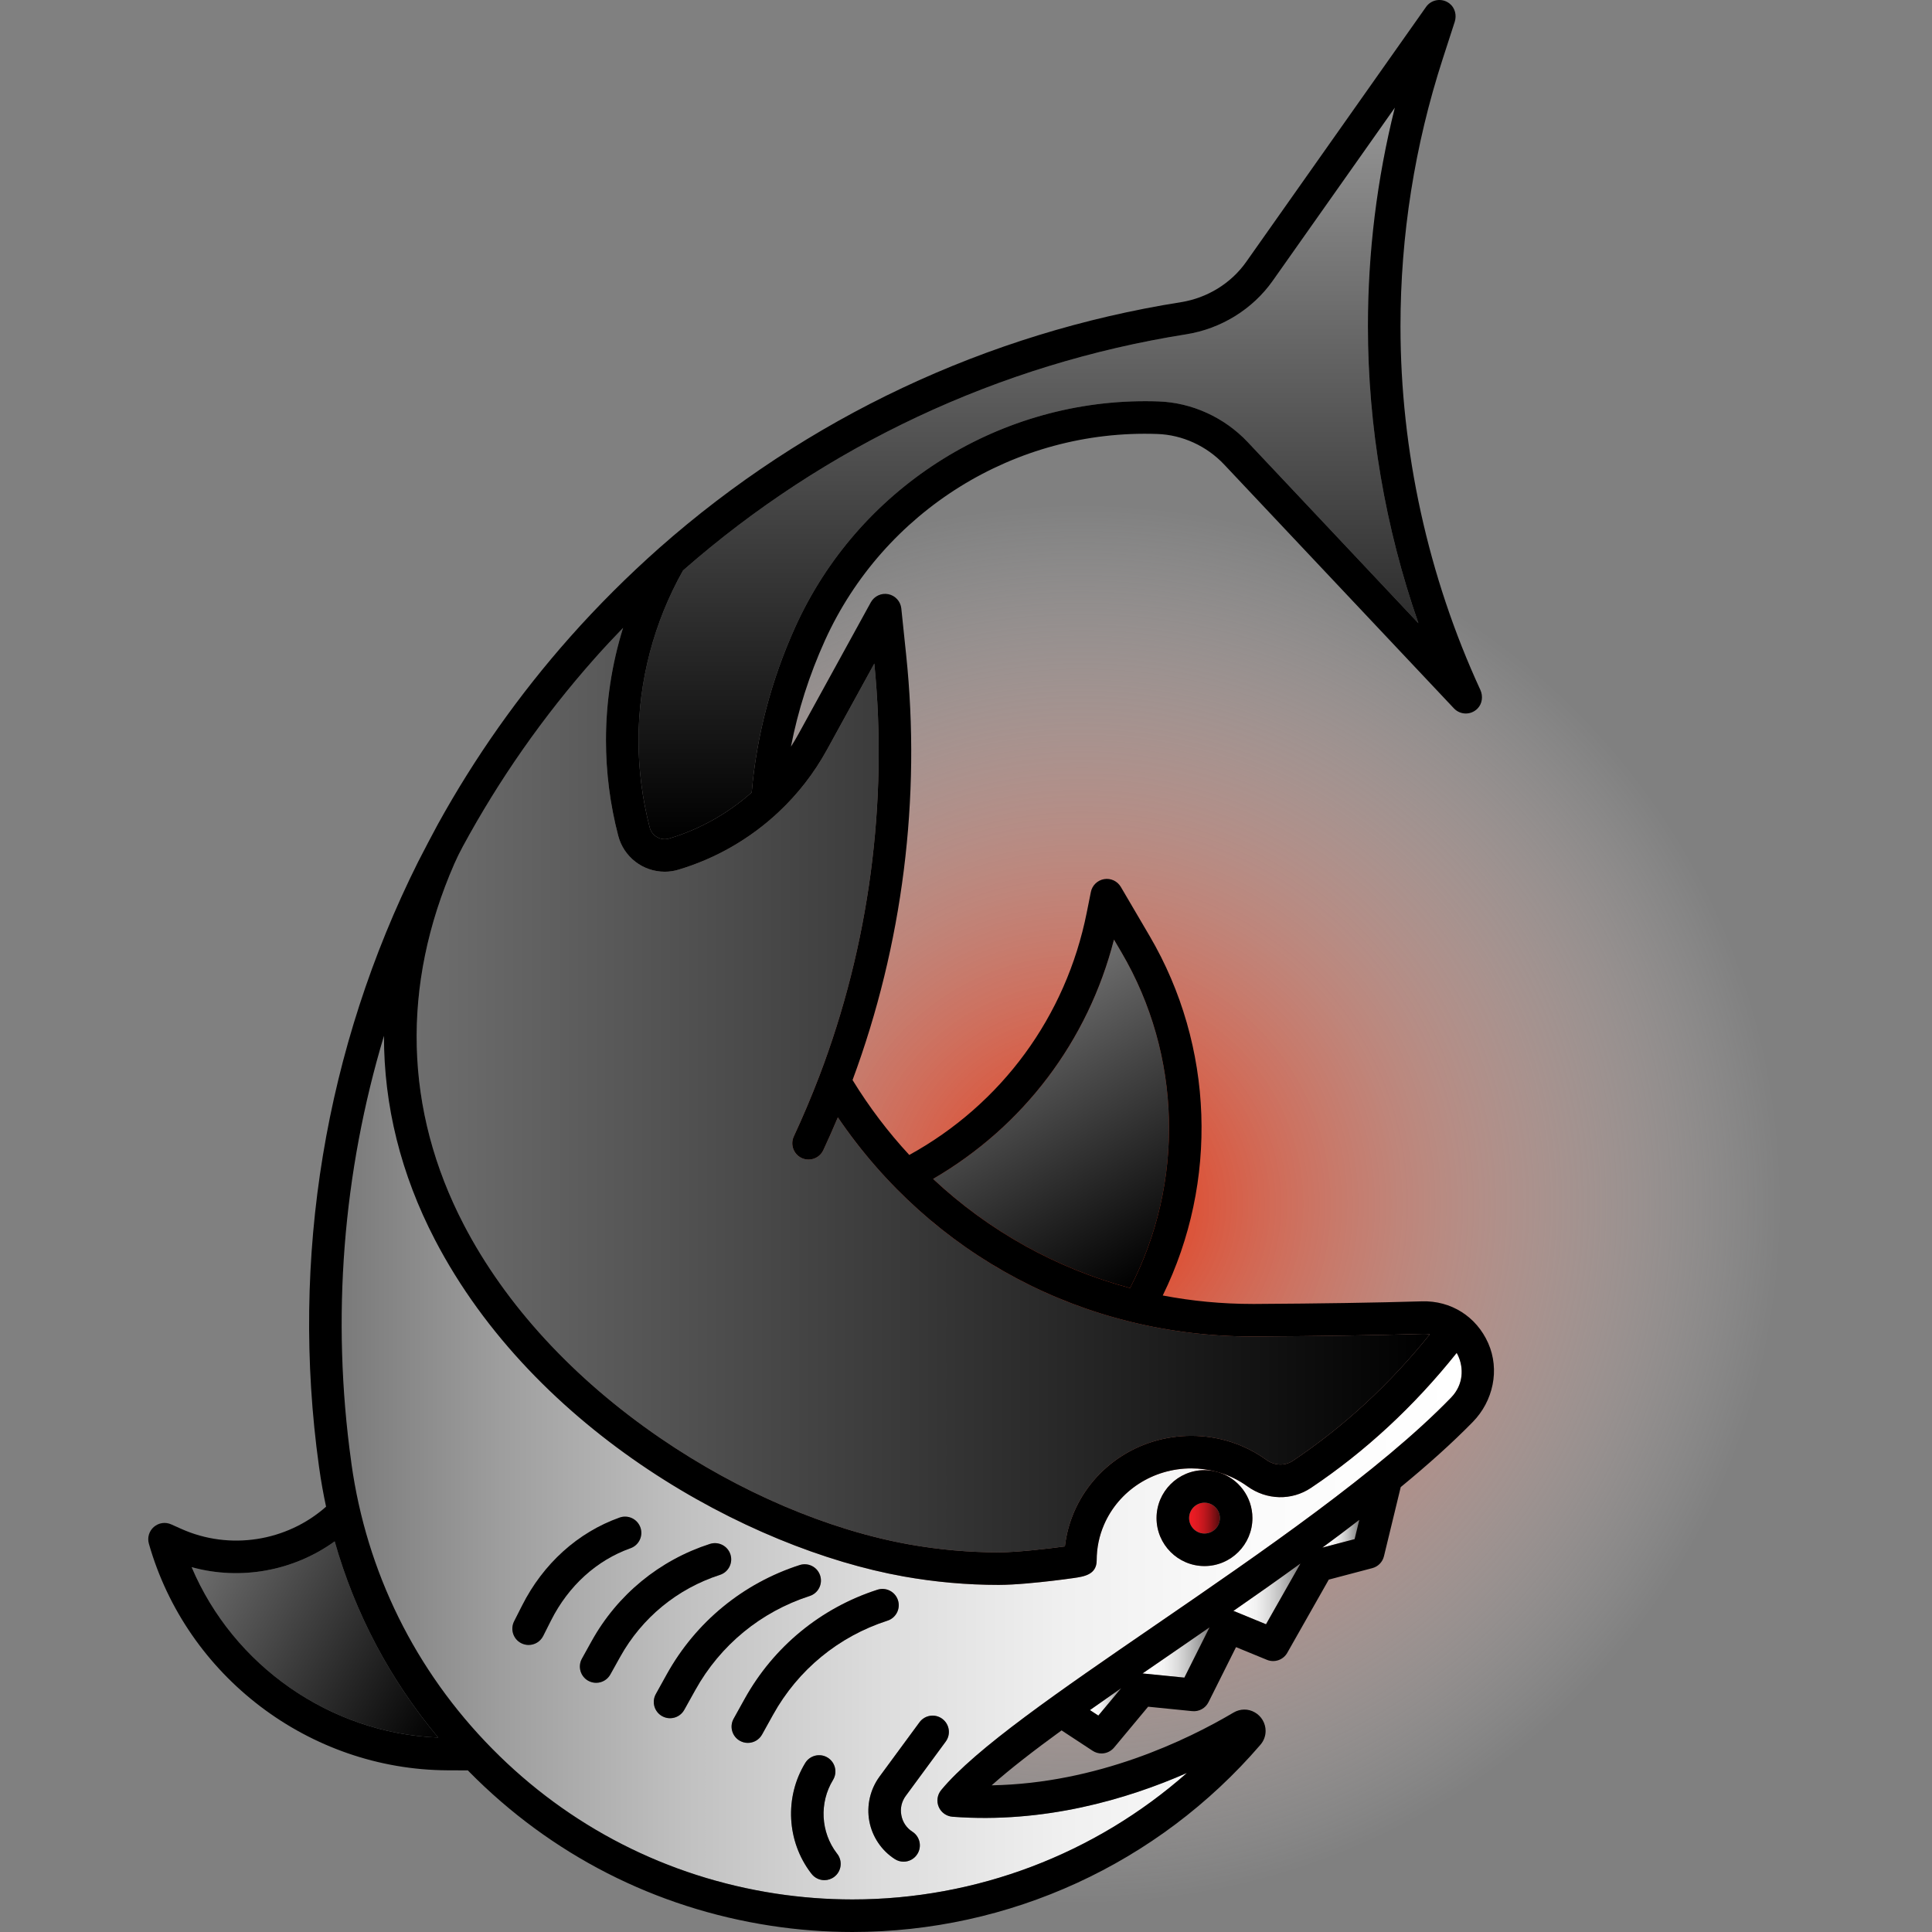 <?xml version="1.0" encoding="iso-8859-1"?>
<!-- Uploaded to: SVG Repo, www.svgrepo.com, Generator: SVG Repo Mixer Tools -->
<!DOCTYPE svg PUBLIC "-//W3C//DTD SVG 1.1//EN" "http://www.w3.org/Graphics/SVG/1.1/DTD/svg11.dtd">
<svg height="800px" width="800px" version="1.1" id="Capa_1" xmlns="http://www.w3.org/2000/svg" xmlns:xlink="http://www.w3.org/1999/xlink" 
	 viewBox="0 0 474.742 474.742" xml:space="preserve">
<rect x="0" y="0" width="474.742" height="474.742" fill="#808080" stroke="none"/>
<g>
	<radialGradient id="SVGID_1_" cx="265.813" cy="295.872" r="172.5" gradientUnits="userSpaceOnUse">
		<stop  offset="0" style="stop-color:#E92B06"/>
		<stop  offset="0.372" style="stop-color:#F17760;stop-opacity:0.628"/>
		<stop  offset="1" style="stop-color:#FFFFFF;stop-opacity:0"/>
	</radialGradient>
	<circle style="fill:url(#SVGID_1_);" cx="265.813" cy="295.872" r="172.5"/>
	<linearGradient id="SVGID_2_" gradientUnits="userSpaceOnUse" x1="292.193" y1="373.037" x2="299.753" y2="373.037">
		<stop  offset="0" style="stop-color:#ED1C24"/>
		<stop  offset="0.137" style="stop-color:#E81B23"/>
		<stop  offset="0.303" style="stop-color:#D91A21"/>
		<stop  offset="0.484" style="stop-color:#C1171D"/>
		<stop  offset="0.675" style="stop-color:#9F1318"/>
		<stop  offset="0.872" style="stop-color:#730E12"/>
		<stop  offset="1" style="stop-color:#530A0D"/>
	</linearGradient>
	<path style="fill:url(#SVGID_2_);" d="M295.973,369.252c2.08,0,3.78,1.7,3.78,3.78c0,2.09-1.7,3.79-3.78,3.79
		c-2.09,0-3.78-1.7-3.78-3.79C292.193,370.952,293.883,369.252,295.973,369.252z"/>
	<linearGradient id="SVGID_3_" gradientUnits="userSpaceOnUse" x1="267.823" y1="418.202" x2="275.493" y2="418.202">
		<stop  offset="0" style="stop-color:#FFFFFF"/>
		<stop  offset="0.18" style="stop-color:#FBFBFB"/>
		<stop  offset="0.353" style="stop-color:#F0F0F0"/>
		<stop  offset="0.523" style="stop-color:#DCDCDC"/>
		<stop  offset="0.691" style="stop-color:#C1C1C1"/>
		<stop  offset="0.857" style="stop-color:#9E9E9E"/>
		<stop  offset="1" style="stop-color:#7A7A7A"/>
	</linearGradient>
	<path style="fill:url(#SVGID_3_);" d="M275.493,414.842l-5.6,6.72l-2.07-1.35C270.313,418.452,272.873,416.662,275.493,414.842z"/>
	<linearGradient id="SVGID_4_" gradientUnits="userSpaceOnUse" x1="280.743" y1="406.067" x2="297.193" y2="406.067">
		<stop  offset="0" style="stop-color:#FFFFFF"/>
		<stop  offset="0.18" style="stop-color:#FBFBFB"/>
		<stop  offset="0.353" style="stop-color:#F0F0F0"/>
		<stop  offset="0.523" style="stop-color:#DCDCDC"/>
		<stop  offset="0.691" style="stop-color:#C1C1C1"/>
		<stop  offset="0.857" style="stop-color:#9E9E9E"/>
		<stop  offset="1" style="stop-color:#7A7A7A"/>
	</linearGradient>
	<path style="fill:url(#SVGID_4_);" d="M297.193,399.902l-6.16,12.33l-10.23-1.02c-0.02,0-0.04,0-0.06,0
		c2.56-1.76,5.16-3.54,7.77-5.34C291.373,403.912,294.273,401.922,297.193,399.902z"/>
	<linearGradient id="SVGID_5_" gradientUnits="userSpaceOnUse" x1="324.933" y1="376.887" x2="334.003" y2="376.887">
		<stop  offset="0" style="stop-color:#FFFFFF"/>
		<stop  offset="0.18" style="stop-color:#FBFBFB"/>
		<stop  offset="0.353" style="stop-color:#F0F0F0"/>
		<stop  offset="0.523" style="stop-color:#DCDCDC"/>
		<stop  offset="0.691" style="stop-color:#C1C1C1"/>
		<stop  offset="0.857" style="stop-color:#9E9E9E"/>
		<stop  offset="1" style="stop-color:#7A7A7A"/>
	</linearGradient>
	<path style="fill:url(#SVGID_5_);" d="M334.003,373.482l-1.14,4.72l-7.93,2.09C328.013,378.032,331.043,375.752,334.003,373.482z"
		/>
	<linearGradient id="SVGID_6_" gradientUnits="userSpaceOnUse" x1="303.063" y1="391.667" x2="319.543" y2="391.667">
		<stop  offset="0" style="stop-color:#FFFFFF"/>
		<stop  offset="0.18" style="stop-color:#FBFBFB"/>
		<stop  offset="0.353" style="stop-color:#F0F0F0"/>
		<stop  offset="0.523" style="stop-color:#DCDCDC"/>
		<stop  offset="0.691" style="stop-color:#C1C1C1"/>
		<stop  offset="0.857" style="stop-color:#9E9E9E"/>
		<stop  offset="1" style="stop-color:#7A7A7A"/>
	</linearGradient>
	<path style="fill:url(#SVGID_6_);" d="M319.543,384.212l-8.45,14.91l-7.76-3.19c-0.09-0.04-0.18-0.05-0.27-0.08
		C308.573,392.032,314.103,388.142,319.543,384.212z"/>
	<linearGradient id="SVGID_7_" gradientUnits="userSpaceOnUse" x1="49.392" y1="381.083" x2="112.969" y2="417.79">
		<stop  offset="0" style="stop-color:#6E6E6E"/>
		<stop  offset="1" style="stop-color:#000000"/>
	</linearGradient>
	<path style="fill:url(#SVGID_7_);" d="M82.243,378.752c5.01,17.68,13.6,34.01,25.43,48.21c-26.62-1.03-50.32-17.65-60.59-41.88
		C59.113,388.412,72.133,386.042,82.243,378.752z"/>
	<linearGradient id="SVGID_8_" gradientUnits="userSpaceOnUse" x1="244.344" y1="247.85" x2="282.406" y2="313.776">
		<stop  offset="0" style="stop-color:#6E6E6E"/>
		<stop  offset="1" style="stop-color:#000000"/>
	</linearGradient>
	<path style="fill:url(#SVGID_8_);" d="M275.593,234.052c14.81,25.26,15.53,56.58,2.09,82.45c-18.15-4.82-34.7-14-48.4-26.81
		c22.2-12.91,38.08-33.92,44.45-58.81L275.593,234.052z"/>
	<linearGradient id="SVGID_9_" gradientUnits="userSpaceOnUse" x1="359.175" y1="360.627" x2="83.955" y2="360.627">
		<stop  offset="0" style="stop-color:#FFFFFF"/>
		<stop  offset="0.18" style="stop-color:#FBFBFB"/>
		<stop  offset="0.353" style="stop-color:#F0F0F0"/>
		<stop  offset="0.523" style="stop-color:#DCDCDC"/>
		<stop  offset="0.691" style="stop-color:#C1C1C1"/>
		<stop  offset="0.857" style="stop-color:#9E9E9E"/>
		<stop  offset="1" style="stop-color:#7A7A7A"/>
	</linearGradient>
	<path style="fill:url(#SVGID_9_);" d="M358.373,333.292c1.21,2.75,1.37,6.85-1.8,10.13c-17.43,18-46.73,38.11-72.59,55.86
		c-23.76,16.31-44.29,30.39-52.72,40.6c-0.95,1.16-1.18,2.74-0.59,4.12c0.58,1.37,1.89,2.3,3.38,2.42
		c22.52,1.7,42.83-4.27,57.61-10.76c-22.56,19.92-51.71,31.08-82.2,31.08c-6.31,0-12.66-0.49-18.88-1.44
		c-26.63-4.09-50.71-16.39-69.63-35.58s-30.89-43.44-34.6-70.09l-0.04-0.34c-4.95-35.56-2.03-71.25,8.04-104.78
		c-0.04,17.1,4.13,33.98,12.52,50.12c24.49,47.09,76.85,75.9,115.14,82.74c7.72,1.38,15.59,2.08,23.39,2.08
		c4.02,0,9.9-0.62,13.04-0.99c1.94-0.22,3.86-0.48,5.43-0.7c2.5-0.37,5.61-0.82,5.61-4.35c0-3.04,0.61-5.99,1.81-8.76
		c3.64-8.4,12.06-13.83,21.43-13.83c2.14,0,4.22,0.29,6.22,0.83c-0.95-0.25-1.94-0.4-2.97-0.4c-6.5,0-11.78,5.29-11.78,11.78
		c0,6.5,5.28,11.79,11.78,11.79s11.78-5.29,11.78-11.79c0-5.23-3.44-9.68-8.17-11.21c2.48,0.74,4.82,1.88,6.94,3.41
		c4.72,3.4,10.84,3.56,15.6,0.39c13.35-8.94,25.38-20.09,35.82-33.18C358.103,332.722,358.253,333.012,358.373,333.292z
		 M232.393,427.942c1.31-1.78,0.92-4.28-0.86-5.59c-1.77-1.31-4.28-0.93-5.59,0.85l-9.82,13.35c-2.3,3.14-3.22,7.13-2.51,10.95
		c0.71,3.82,2.99,7.22,6.26,9.32c0.67,0.43,1.42,0.64,2.16,0.64c1.31,0,2.6-0.65,3.36-1.84c1.2-1.86,0.66-4.33-1.2-5.53
		c-1.44-0.92-2.4-2.36-2.71-4.05c-0.32-1.68,0.07-3.37,1.09-4.75L232.393,427.942z M218.073,398.242c2.1-0.67,3.26-2.93,2.58-5.03
		c-0.68-2.1-2.93-3.26-5.04-2.58c-13.93,4.49-25.52,14.02-32.63,26.82l-2.71,4.88c-1.08,1.93-0.38,4.37,1.55,5.44
		c0.62,0.34,1.28,0.5,1.94,0.5c1.41,0,2.77-0.74,3.5-2.06l2.71-4.88C196.093,410.312,206.073,402.112,218.073,398.242z
		 M205.013,461.172c1.75-1.34,2.08-3.85,0.74-5.61l-0.12-0.15c-3.98-5.2-4.35-12.44-0.94-18.03c1.15-1.88,0.56-4.34-1.33-5.5
		c-1.88-1.15-4.35-0.55-5.5,1.33c-5.12,8.38-4.55,19.26,1.42,27.07l0.12,0.15c0.79,1.03,1.97,1.57,3.18,1.57
		C203.423,462.002,204.283,461.732,205.013,461.172z M198.953,392.182c2.11-0.68,3.26-2.93,2.58-5.03
		c-0.68-2.11-2.93-3.26-5.03-2.58c-13.94,4.49-25.53,14.02-32.64,26.81l-2.71,4.89c-1.07,1.93-0.38,4.36,1.56,5.44
		c0.61,0.34,1.28,0.5,1.93,0.5c1.41,0,2.77-0.74,3.5-2.06l2.72-4.88C176.983,404.252,186.963,396.052,198.953,392.182z
		 M176.903,386.992c2.1-0.68,3.26-2.93,2.58-5.04c-0.68-2.1-2.94-3.25-5.04-2.57c-12.4,4-22.73,12.48-29.06,23.88l-2.39,4.31
		c-1.07,1.93-0.38,4.36,1.55,5.44c0.62,0.34,1.29,0.5,1.94,0.5c1.41,0,2.77-0.74,3.5-2.06l2.4-4.31
		C157.723,397.532,166.433,390.372,176.903,386.992z M154.933,380.442c2.08-0.74,3.17-3.03,2.43-5.11
		c-0.74-2.08-3.03-3.17-5.11-2.43c-10.26,3.65-18.78,11.34-23.98,21.66l-1.95,3.85c-0.99,1.97-0.2,4.38,1.77,5.37
		c0.58,0.29,1.2,0.43,1.8,0.43c1.46,0,2.87-0.8,3.58-2.2l1.94-3.85C139.683,389.692,146.613,383.392,154.933,380.442z"/>
	<linearGradient id="SVGID_10_" gradientUnits="userSpaceOnUse" x1="102.378" y1="267.867" x2="351.353" y2="267.867">
		<stop  offset="0" style="stop-color:#6E6E6E"/>
		<stop  offset="1" style="stop-color:#000000"/>
	</linearGradient>
	<path style="fill:url(#SVGID_10_);" d="M349.633,327.772c0.6-0.02,1.18,0.02,1.72,0.1c-9.85,12.26-21.15,22.71-33.67,31.09
		c-1.95,1.3-4.49,1.21-6.48-0.22c-5.38-3.88-11.77-5.92-18.48-5.92c-12.56,0-23.86,7.32-28.77,18.65c-1.18,2.73-1.94,5.58-2.28,8.52
		c-4.16,0.57-11.8,1.46-16.27,1.46c-7.33,0-14.73-0.66-21.98-1.95c-20.07-3.59-41.79-12.87-61.18-26.13
		c-21.33-14.59-38.02-32.72-48.27-52.43c-14.64-28.15-15.42-58.77-2.32-88.72c0.63-1.44,1.34-2.86,2.09-4.25
		c8.9-16.41,19.71-31.9,32.35-46.15c2.26-2.55,4.62-5.06,7.01-7.54c-2.77,8.92-4.2,18.23-4.2,27.61c0,7.9,1.01,15.8,3.01,23.47
		c1.35,5.21,6.05,8.84,11.43,8.84c1.14,0,2.27-0.16,3.38-0.5c9.14-2.72,17.64-7.61,24.58-14.13c4.75-4.44,8.75-9.59,11.89-15.31
		l11.65-21.21c3.39,34.22-1.28,69.24-13.51,101.36c-1.95,5.09-4.06,10.08-6.27,14.83c-0.94,2-0.07,4.38,1.93,5.32
		c0.55,0.25,1.12,0.37,1.69,0.37c1.51,0,2.95-0.85,3.63-2.31c1.22-2.62,2.41-5.32,3.57-8.06c23.03,33.9,60.52,53.85,101.9,53.85
		c0.25,0,0.5,0,0.74,0C324.523,328.322,338.353,328.102,349.633,327.772z"/>
	<linearGradient id="SVGID_11_" gradientUnits="userSpaceOnUse" x1="252.718" y1="26.442" x2="252.718" y2="206.206">
		<stop  offset="0" style="stop-color:#969696"/>
		<stop  offset="1" style="stop-color:#000000"/>
	</linearGradient>
	<path style="fill:url(#SVGID_11_);" d="M348.533,153.132l-41.91-44.47c-5.73-6.09-13.73-9.74-21.94-10.02
		c-1.09-0.04-2.17-0.06-3.25-0.06c-36.96,0-70.72,21.78-86.01,55.47c-5.92,13.07-9.51,26.75-10.71,40.67
		c-5.83,5.17-12.8,9.09-20.28,11.32c-2.11,0.64-4.25-0.66-4.78-2.69c-1.82-7.02-2.75-14.24-2.75-21.46
		c0-14.58,3.78-28.99,10.93-41.71c34.92-30.67,77.65-50.74,123.62-58.03c8.59-1.36,16.35-6.16,21.29-13.16l30.01-42.55
		c-4.4,17.55-6.62,35.56-6.62,53.73C336.133,104.862,340.383,129.722,348.533,153.132z"/>
	<path d="M365.693,330.052c2.89,6.56,1.23,14.22-3.78,19.35c-5.11,5.23-11.13,10.6-17.72,16.02l-4.12,16.99
		c-0.35,1.43-1.45,2.55-2.87,2.92l-10.69,2.82l-10.2,17.99c-0.99,1.75-3.14,2.49-5,1.72l-7.59-3.12l-6.77,13.54
		c-0.74,1.48-2.32,2.35-3.97,2.19l-10.86-1.09l-8.37,10.05c-0.79,0.94-1.93,1.44-3.08,1.44c-0.76,0-1.52-0.22-2.19-0.66l-7.63-5.01
		c-6.75,4.91-12.66,9.48-17.18,13.5c25.98-0.47,47.99-11.1,59.44-17.88c1.64-0.96,3.59-0.99,5.22-0.05
		c1.64,0.93,2.66,2.68,2.66,4.56c0,1.26-0.46,2.47-1.29,3.42c-25.14,29.22-61.68,45.99-100.24,45.99c-6.71,0-13.48-0.52-20.09-1.54
		c-28.35-4.35-53.98-17.44-74.12-37.87c-0.09-0.09-0.19-0.2-0.28-0.3l-5.03-0.02c-33.93-0.16-64.09-23.06-73.36-55.69
		c-0.43-1.5,0.06-3.11,1.23-4.12c1.18-1.02,2.84-1.27,4.26-0.62l2.44,1.09c11.89,5.35,25.93,3.13,35.61-5.44
		c-0.67-3.15-1.25-6.32-1.69-9.54l-0.05-0.33c-7.14-51.38,1.61-103.03,24.31-148.49c0.9-1.8,4.21-8.09,4.9-9.33
		c9.02-16.34,19.88-31.79,32.51-46.03c6.8-7.66,14.18-15.02,21.92-21.88c36.16-31.94,80.48-52.82,128.18-60.38
		c6.46-1.03,12.3-4.63,16-9.87l44.22-62.69c1.3-1.84,3.91-2.28,5.77-0.82c1.34,1.04,1.79,2.87,1.27,4.49l-2.96,9.13
		c-6.88,21.24-10.37,43.34-10.37,65.68c0,30.62,6.78,61.5,19.62,89.34c0.7,1.53,0.5,3.38-0.68,4.59c-1.64,1.68-4.26,1.6-5.8-0.03
		l-56.47-59.93c-4.3-4.56-10.27-7.29-16.4-7.5c-35-1.25-67.29,18.97-81.69,50.72c-3.84,8.47-6.63,17.21-8.36,26.11
		c0.64-1,1.26-2.02,1.83-3.07l17.8-32.4c0.85-1.53,2.58-2.34,4.3-2c1.71,0.35,3.01,1.77,3.19,3.51l1.18,11.31
		c3.72,35.24-0.85,71.35-13.16,104.57c4.1,6.68,8.77,12.83,13.94,18.41c22.68-12.48,38.5-34.02,43.6-59.53l1.02-5.09
		c0.32-1.62,1.62-2.88,3.26-3.16c1.63-0.28,3.27,0.49,4.11,1.93l7.07,12.05c15.85,27.04,16.94,60.4,3.22,88.33
		c7.17,1.37,14.55,2.08,22.07,2.08c0.23,0,0.47,0,0.7,0c15.93-0.09,29.69-0.31,40.91-0.64
		C356.533,319.552,362.793,323.502,365.693,330.052z M356.573,343.422c3.17-3.28,3.01-7.38,1.8-10.13
		c-0.12-0.28-0.27-0.57-0.43-0.85c-10.44,13.09-22.47,24.24-35.82,33.18c-4.76,3.17-10.88,3.01-15.6-0.39
		c-2.12-1.53-4.46-2.67-6.94-3.41l-0.64-0.17c-2-0.54-4.08-0.83-6.22-0.83c-9.37,0-17.79,5.43-21.43,13.83
		c-1.2,2.77-1.81,5.72-1.81,8.76c0,3.53-3.11,3.98-5.61,4.35c-1.57,0.22-3.49,0.48-5.43,0.7c-3.14,0.37-9.02,0.99-13.04,0.99
		c-7.8,0-15.67-0.7-23.39-2.08c-38.29-6.84-90.65-35.65-115.14-82.74c-8.39-16.14-12.56-33.02-12.52-50.12
		c-10.07,33.53-12.99,69.22-8.04,104.78l0.04,0.34c3.71,26.65,15.68,50.9,34.6,70.09s43,31.49,69.63,35.58
		c6.22,0.95,12.57,1.44,18.88,1.44c30.49,0,59.64-11.16,82.2-31.08c-14.78,6.49-35.09,12.46-57.61,10.76
		c-1.49-0.12-2.8-1.05-3.38-2.42c-0.59-1.38-0.36-2.96,0.59-4.12c8.43-10.21,28.96-24.29,52.72-40.6
		C309.843,381.532,339.143,361.422,356.573,343.422z M351.353,327.872c-0.54-0.08-1.12-0.12-1.72-0.1
		c-11.28,0.33-25.11,0.55-41.11,0.64c-0.24,0-0.49,0-0.74,0c-41.38,0-78.87-19.95-101.9-53.85c-1.16,2.74-2.35,5.44-3.57,8.06
		c-0.68,1.46-2.12,2.31-3.63,2.31c-0.57,0-1.14-0.12-1.69-0.37c-2-0.94-2.87-3.32-1.93-5.32c2.21-4.75,4.32-9.74,6.27-14.83
		c12.23-32.12,16.9-67.14,13.51-101.36l-11.65,21.21c-3.14,5.72-7.14,10.87-11.89,15.31c-6.94,6.52-15.44,11.41-24.58,14.13
		c-1.11,0.34-2.24,0.5-3.38,0.5c-5.38,0-10.08-3.63-11.43-8.84c-2-7.67-3.01-15.57-3.01-23.47c0-9.38,1.43-18.69,4.2-27.61
		c-2.39,2.48-4.75,4.99-7.01,7.54c-12.64,14.25-23.45,29.74-32.35,46.15c-0.75,1.39-1.46,2.81-2.09,4.25
		c-13.1,29.95-12.32,60.57,2.32,88.72c10.25,19.71,26.94,37.84,48.27,52.43c19.39,13.26,41.11,22.54,61.18,26.13
		c7.25,1.29,14.65,1.95,21.98,1.95c4.47,0,12.11-0.89,16.27-1.46c0.34-2.94,1.1-5.79,2.28-8.52c4.91-11.33,16.21-18.65,28.77-18.65
		c6.71,0,13.1,2.04,18.48,5.92c1.99,1.43,4.53,1.52,6.48,0.22C330.203,350.582,341.503,340.132,351.353,327.872z M306.623,108.662
		l41.91,44.47c-8.15-23.41-12.4-48.27-12.4-72.96c0-18.17,2.22-36.18,6.62-53.73l-30.01,42.55c-4.94,7-12.7,11.8-21.29,13.16
		c-45.97,7.29-88.7,27.36-123.62,58.03c-7.15,12.72-10.93,27.13-10.93,41.71c0,7.22,0.93,14.44,2.75,21.46
		c0.53,2.03,2.67,3.33,4.78,2.69c7.48-2.23,14.45-6.15,20.28-11.32c1.2-13.92,4.79-27.6,10.71-40.67
		c15.29-33.69,49.05-55.47,86.01-55.47c1.08,0,2.16,0.02,3.25,0.06C292.893,98.922,300.893,102.572,306.623,108.662z
		 M332.863,378.202l1.14-4.72c-2.96,2.27-5.99,4.55-9.07,6.81L332.863,378.202z M311.093,399.122l8.45-14.91
		c-5.44,3.93-10.97,7.82-16.48,11.64c0.09,0.03,0.18,0.04,0.27,0.08L311.093,399.122z M291.033,412.232l6.16-12.33
		c-2.92,2.02-5.82,4.01-8.68,5.97c-2.61,1.8-5.21,3.58-7.77,5.34c0.02,0,0.04,0,0.06,0L291.033,412.232z M277.683,316.502
		c13.44-25.87,12.72-57.19-2.09-82.45l-1.86-3.17c-6.37,24.89-22.25,45.9-44.45,58.81
		C242.983,302.502,259.533,311.682,277.683,316.502z M269.893,421.562l5.6-6.72c-2.62,1.82-5.18,3.61-7.67,5.37L269.893,421.562z
		 M107.673,426.962c-11.83-14.2-20.42-30.53-25.43-48.21c-10.11,7.29-23.13,9.66-35.16,6.33
		C57.353,409.312,81.053,425.932,107.673,426.962z"/>
	<path d="M299.583,361.822c4.73,1.53,8.17,5.98,8.17,11.21c0,6.5-5.28,11.79-11.78,11.79s-11.78-5.29-11.78-11.79
		c0-6.49,5.28-11.78,11.78-11.78c1.03,0,2.02,0.15,2.97,0.4L299.583,361.822z M299.753,373.032c0-2.08-1.7-3.78-3.78-3.78
		c-2.09,0-3.78,1.7-3.78,3.78c0,2.09,1.69,3.79,3.78,3.79C298.053,376.822,299.753,375.122,299.753,373.032z"/>
	<path d="M231.533,422.352c1.78,1.31,2.17,3.81,0.86,5.59l-9.82,13.35c-1.02,1.38-1.41,3.07-1.09,4.75
		c0.31,1.69,1.27,3.13,2.71,4.05c1.86,1.2,2.4,3.67,1.2,5.53c-0.76,1.19-2.05,1.84-3.36,1.84c-0.74,0-1.49-0.21-2.16-0.64
		c-3.27-2.1-5.55-5.5-6.26-9.32c-0.71-3.82,0.21-7.81,2.51-10.95l9.82-13.35C227.253,421.422,229.763,421.042,231.533,422.352z"/>
	<path d="M220.653,393.212c0.68,2.1-0.48,4.36-2.58,5.03c-12,3.87-21.98,12.07-28.1,23.09l-2.71,4.88c-0.73,1.32-2.09,2.06-3.5,2.06
		c-0.66,0-1.32-0.16-1.94-0.5c-1.93-1.07-2.63-3.51-1.55-5.44l2.71-4.88c7.11-12.8,18.7-22.33,32.63-26.82
		C217.723,389.952,219.973,391.112,220.653,393.212z"/>
	<path d="M205.753,455.562c1.34,1.76,1.01,4.27-0.74,5.61c-0.73,0.56-1.59,0.83-2.43,0.83c-1.21,0-2.39-0.54-3.18-1.57l-0.12-0.15
		c-5.97-7.81-6.54-18.69-1.42-27.07c1.15-1.88,3.62-2.48,5.5-1.33c1.89,1.16,2.48,3.62,1.33,5.5c-3.41,5.59-3.04,12.83,0.94,18.03
		L205.753,455.562z"/>
	<path d="M201.533,387.152c0.68,2.1-0.47,4.35-2.58,5.03c-11.99,3.87-21.97,12.07-28.09,23.09l-2.72,4.88
		c-0.73,1.32-2.09,2.06-3.5,2.06c-0.65,0-1.32-0.16-1.93-0.5c-1.94-1.08-2.63-3.51-1.56-5.44l2.71-4.89
		c7.11-12.79,18.7-22.32,32.64-26.81C198.603,383.892,200.853,385.042,201.533,387.152z"/>
	<path d="M179.483,381.952c0.68,2.11-0.48,4.36-2.58,5.04c-10.47,3.38-19.18,10.54-24.52,20.15l-2.4,4.31
		c-0.73,1.32-2.09,2.06-3.5,2.06c-0.65,0-1.32-0.16-1.94-0.5c-1.93-1.08-2.62-3.51-1.55-5.44l2.39-4.31
		c6.33-11.4,16.66-19.88,29.06-23.88C176.543,378.702,178.803,379.852,179.483,381.952z"/>
	<path d="M157.363,375.332c0.74,2.08-0.35,4.37-2.43,5.11c-8.32,2.95-15.25,9.25-19.52,17.72l-1.94,3.85
		c-0.71,1.4-2.12,2.2-3.58,2.2c-0.6,0-1.22-0.14-1.8-0.43c-1.97-0.99-2.76-3.4-1.77-5.37l1.95-3.85
		c5.2-10.32,13.72-18.01,23.98-21.66C154.333,372.162,156.623,373.252,157.363,375.332z"/>
</g>
</svg>